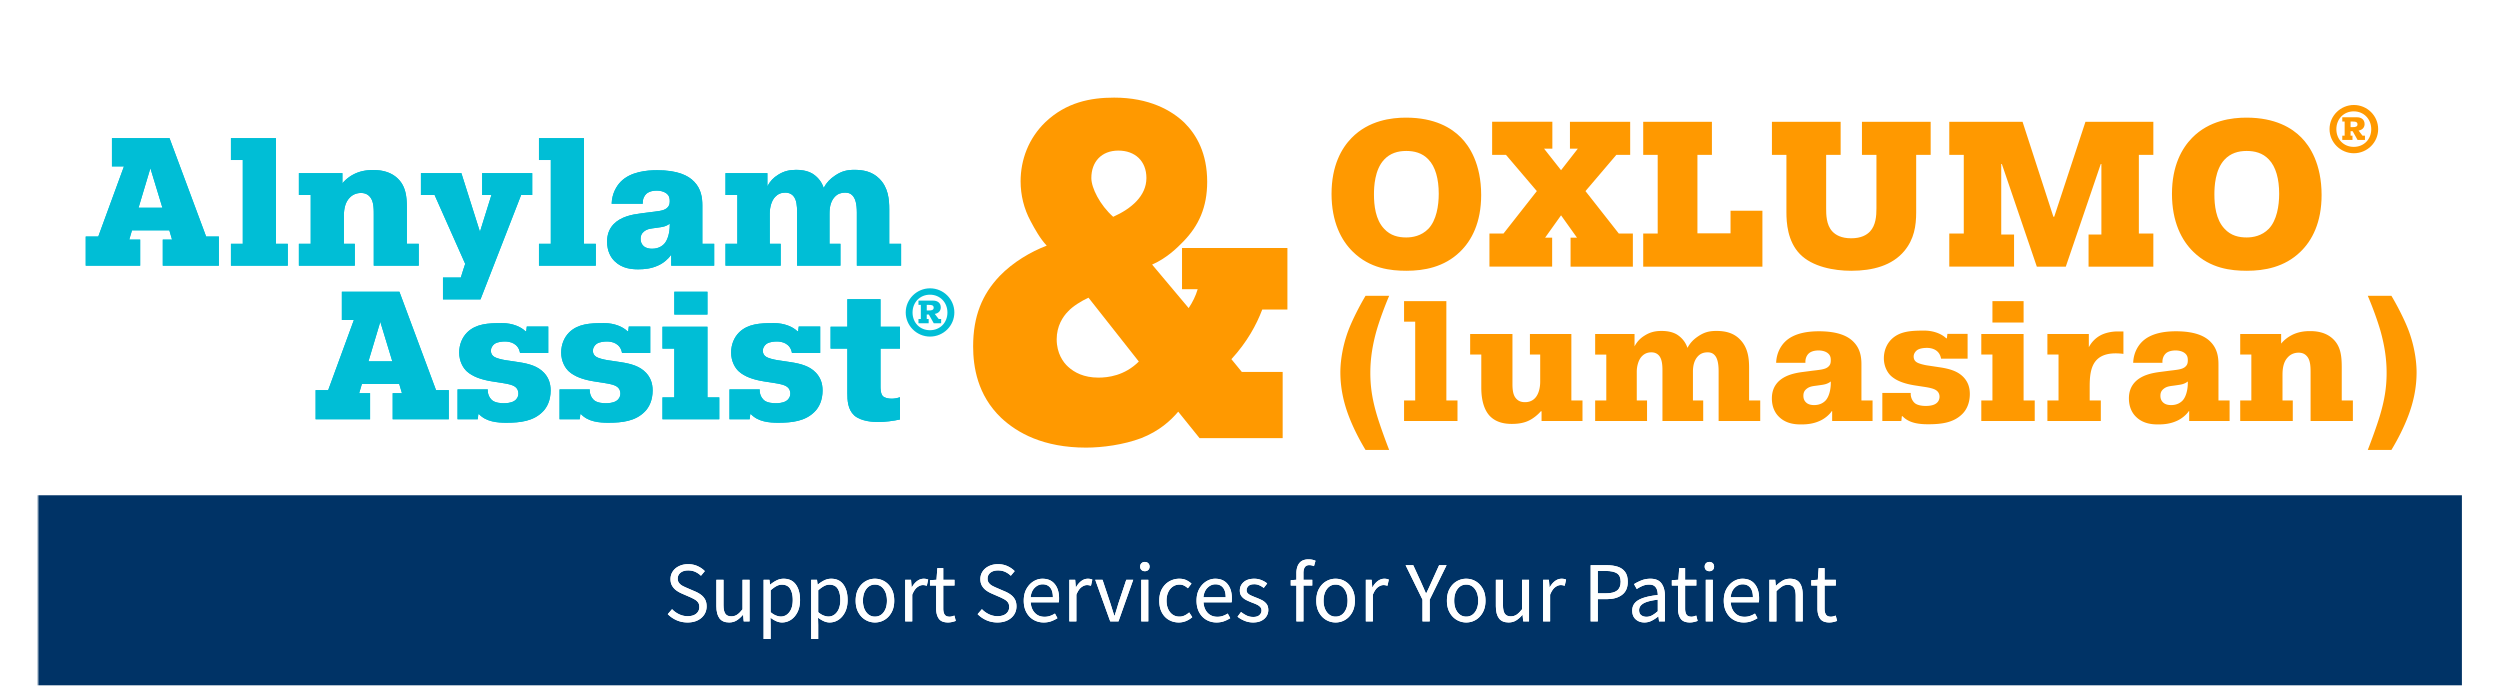 <svg width="1050" height="288" viewBox="0 0 1050 288" xmlns="http://www.w3.org/2000/svg" xmlns:xlink="http://www.w3.org/1999/xlink">
    <defs>
        <path id="7wijdu6rca" d="M16 0h1019v288H16z"/>
        <path d="M8.28 26.496c-1.656 0-3.192-.318-4.608-.954A11.883 11.883 0 0 1 0 23.004l1.8-2.088a9.85 9.85 0 0 0 2.97 2.142c1.14.54 2.322.81 3.546.81 1.56 0 2.772-.354 3.636-1.062.864-.708 1.296-1.638 1.296-2.79 0-.816-.174-1.464-.522-1.944-.348-.48-.816-.888-1.404-1.224a23.719 23.719 0 0 0-1.998-1.008L5.94 14.364a12.297 12.297 0 0 1-2.214-1.224 6.472 6.472 0 0 1-1.836-1.944c-.492-.792-.738-1.764-.738-2.916 0-1.2.318-2.274.954-3.222.636-.948 1.518-1.692 2.646-2.232 1.128-.54 2.4-.81 3.816-.81s2.724.27 3.924.81c1.2.54 2.22 1.242 3.06 2.106l-1.62 1.944a8.417 8.417 0 0 0-2.394-1.638c-.876-.396-1.866-.594-2.97-.594-1.32 0-2.382.312-3.186.936-.804.624-1.206 1.464-1.206 2.52 0 .744.198 1.362.594 1.854a4.63 4.63 0 0 0 1.494 1.206c.6.312 1.212.6 1.836.864l3.348 1.44c.912.384 1.734.846 2.466 1.386.732.54 1.314 1.2 1.746 1.98.432.78.648 1.758.648 2.934 0 1.248-.324 2.382-.972 3.402-.648 1.02-1.572 1.83-2.772 2.43-1.2.6-2.628.9-4.284.9z" id="0q4wwnsfgc"/>
        <path d="M25.776 26.496c-1.848 0-3.204-.582-4.068-1.746-.864-1.164-1.296-2.862-1.296-5.094V8.568H23.4V19.26c0 1.632.258 2.82.774 3.564.516.744 1.35 1.116 2.502 1.116.912 0 1.722-.234 2.43-.702.708-.468 1.47-1.218 2.286-2.25V8.568h2.952v17.496h-2.448l-.252-2.736h-.108c-.816.96-1.68 1.728-2.592 2.304-.912.576-1.968.864-3.168.864z" id="hwglsngn6d"/>
        <path d="M40.248 33.444V8.568h2.448l.252 2.016h.108a13.31 13.31 0 0 1 2.61-1.728 6.493 6.493 0 0 1 2.97-.72c2.256 0 3.972.81 5.148 2.43 1.176 1.62 1.764 3.786 1.764 6.498 0 1.968-.354 3.66-1.062 5.076-.708 1.416-1.632 2.496-2.772 3.24a6.683 6.683 0 0 1-3.726 1.116c-.816 0-1.626-.18-2.43-.54a12.303 12.303 0 0 1-2.43-1.476l.072 3.06v5.904h-2.952zm7.236-9.432c1.44 0 2.634-.618 3.582-1.854.948-1.236 1.422-2.934 1.422-5.094 0-1.92-.354-3.474-1.062-4.662-.708-1.188-1.89-1.782-3.546-1.782-.744 0-1.494.204-2.25.612-.756.408-1.566.996-2.43 1.764v9.18c.792.672 1.56 1.146 2.304 1.422.744.276 1.404.414 1.98.414z" id="9jwvckbqve"/>
        <path d="M60.228 33.444V8.568h2.448l.252 2.016h.108a13.31 13.31 0 0 1 2.61-1.728 6.493 6.493 0 0 1 2.97-.72c2.256 0 3.972.81 5.148 2.43 1.176 1.62 1.764 3.786 1.764 6.498 0 1.968-.354 3.66-1.062 5.076-.708 1.416-1.632 2.496-2.772 3.24a6.683 6.683 0 0 1-3.726 1.116c-.816 0-1.626-.18-2.43-.54a12.303 12.303 0 0 1-2.43-1.476l.072 3.06v5.904h-2.952zm7.236-9.432c1.44 0 2.634-.618 3.582-1.854.948-1.236 1.422-2.934 1.422-5.094 0-1.92-.354-3.474-1.062-4.662-.708-1.188-1.89-1.782-3.546-1.782-.744 0-1.494.204-2.25.612-.756.408-1.566.996-2.43 1.764v9.18c.792.672 1.56 1.146 2.304 1.422.744.276 1.404.414 1.98.414z" id="ja4eyl6ezf"/>
        <path d="M87.012 26.496a7.772 7.772 0 0 1-3.978-1.08c-1.236-.72-2.232-1.764-2.988-3.132-.756-1.368-1.134-3.012-1.134-4.932 0-1.968.378-3.636 1.134-5.004.756-1.368 1.752-2.412 2.988-3.132a7.772 7.772 0 0 1 3.978-1.08c1.44 0 2.772.36 3.996 1.08 1.224.72 2.214 1.764 2.97 3.132.756 1.368 1.134 3.036 1.134 5.004 0 1.92-.378 3.564-1.134 4.932-.756 1.368-1.746 2.412-2.97 3.132a7.742 7.742 0 0 1-3.996 1.08zm0-2.448c1.512 0 2.73-.618 3.654-1.854.924-1.236 1.386-2.85 1.386-4.842 0-2.016-.462-3.648-1.386-4.896-.924-1.248-2.142-1.872-3.654-1.872-1.488 0-2.7.624-3.636 1.872-.936 1.248-1.404 2.88-1.404 4.896 0 1.992.468 3.606 1.404 4.842.936 1.236 2.148 1.854 3.636 1.854z" id="evf1d25iwg"/>
        <path d="M99.72 26.064V8.568h2.448l.252 3.168h.108c.6-1.104 1.332-1.98 2.196-2.628.864-.648 1.788-.972 2.772-.972.696 0 1.32.12 1.872.36l-.576 2.592a6.657 6.657 0 0 0-.792-.216 4.7 4.7 0 0 0-.9-.072c-.744 0-1.518.3-2.322.9-.804.6-1.506 1.644-2.106 3.132v11.232H99.72z" id="08j3g14bfh"/>
        <path d="M117.72 26.496c-1.872 0-3.174-.54-3.906-1.62-.732-1.08-1.098-2.484-1.098-4.212V10.98h-2.592V8.748l2.736-.18.36-4.896h2.484v4.896h4.716v2.412h-4.716v9.72c0 1.08.198 1.914.594 2.502.396.588 1.098.882 2.106.882a3.52 3.52 0 0 0 1.008-.162c.36-.108.684-.21.972-.306l.576 2.232c-.48.168-1.002.318-1.566.45a7.327 7.327 0 0 1-1.674.198z" id="wztqzcbgai"/>
        <path d="M138.42 26.496c-1.656 0-3.192-.318-4.608-.954a11.883 11.883 0 0 1-3.672-2.538l1.8-2.088a9.85 9.85 0 0 0 2.97 2.142c1.14.54 2.322.81 3.546.81 1.56 0 2.772-.354 3.636-1.062.864-.708 1.296-1.638 1.296-2.79 0-.816-.174-1.464-.522-1.944-.348-.48-.816-.888-1.404-1.224a23.719 23.719 0 0 0-1.998-1.008l-3.384-1.476a12.297 12.297 0 0 1-2.214-1.224 6.472 6.472 0 0 1-1.836-1.944c-.492-.792-.738-1.764-.738-2.916 0-1.2.318-2.274.954-3.222.636-.948 1.518-1.692 2.646-2.232 1.128-.54 2.4-.81 3.816-.81s2.724.27 3.924.81c1.2.54 2.22 1.242 3.06 2.106l-1.62 1.944a8.417 8.417 0 0 0-2.394-1.638c-.876-.396-1.866-.594-2.97-.594-1.32 0-2.382.312-3.186.936-.804.624-1.206 1.464-1.206 2.52 0 .744.198 1.362.594 1.854a4.63 4.63 0 0 0 1.494 1.206c.6.312 1.212.6 1.836.864l3.348 1.44c.912.384 1.734.846 2.466 1.386.732.54 1.314 1.2 1.746 1.98.432.78.648 1.758.648 2.934 0 1.248-.324 2.382-.972 3.402-.648 1.02-1.572 1.83-2.772 2.43-1.2.6-2.628.9-4.284.9z" id="5edhhefm8j"/>
        <path d="M157.896 26.496c-1.56 0-2.976-.366-4.248-1.098-1.272-.732-2.28-1.782-3.024-3.15-.744-1.368-1.116-3-1.116-4.896 0-1.92.378-3.564 1.134-4.932.756-1.368 1.734-2.424 2.934-3.168 1.2-.744 2.46-1.116 3.78-1.116 2.232 0 3.954.744 5.166 2.232 1.212 1.488 1.818 3.48 1.818 5.976 0 .312-.006.618-.018.918-.012.3-.042.558-.09.774h-11.808c.12 1.848.702 3.324 1.746 4.428s2.406 1.656 4.086 1.656a6.88 6.88 0 0 0 2.322-.378 10.274 10.274 0 0 0 2.034-.99l1.044 1.944c-.744.48-1.59.9-2.538 1.26-.948.36-2.022.54-3.222.54zm-5.508-10.584h9.36c0-1.776-.378-3.126-1.134-4.05-.756-.924-1.818-1.386-3.186-1.386-1.224 0-2.322.474-3.294 1.422s-1.554 2.286-1.746 4.014z" id="cb3smcwijk"/>
        <path d="M168.66 26.064V8.568h2.448l.252 3.168h.108c.6-1.104 1.332-1.98 2.196-2.628.864-.648 1.788-.972 2.772-.972.696 0 1.32.12 1.872.36l-.576 2.592a6.657 6.657 0 0 0-.792-.216 4.7 4.7 0 0 0-.9-.072c-.744 0-1.518.3-2.322.9-.804.6-1.506 1.644-2.106 3.132v11.232h-2.952z" id="d2wdk8eg5l"/>
        <path d="m185.832 26.064-6.3-17.496h3.06l3.312 9.936c.264.864.534 1.728.81 2.592.276.864.546 1.716.81 2.556h.144c.264-.84.534-1.692.81-2.556.276-.864.534-1.728.774-2.592l3.312-9.936h2.916l-6.192 17.496h-3.456z" id="krm54oaeom"/>
        <path d="M198.864 26.064V8.568h2.952v17.496h-2.952zm1.512-21.096c-.576 0-1.05-.174-1.422-.522-.372-.348-.558-.822-.558-1.422 0-.576.186-1.044.558-1.404.372-.36.846-.54 1.422-.54s1.05.18 1.422.54c.372.36.558.828.558 1.404 0 .6-.186 1.074-.558 1.422-.372.348-.846.522-1.422.522z" id="1169huxlxn"/>
        <path d="M214.632 26.496c-1.536 0-2.928-.36-4.176-1.08-1.248-.72-2.232-1.764-2.952-3.132-.72-1.368-1.08-3.012-1.08-4.932 0-1.968.39-3.636 1.17-5.004.78-1.368 1.812-2.412 3.096-3.132a8.363 8.363 0 0 1 4.158-1.08c1.152 0 2.142.204 2.97.612a9.038 9.038 0 0 1 2.142 1.44l-1.512 1.944a7.411 7.411 0 0 0-1.602-1.116 4.095 4.095 0 0 0-1.89-.432c-1.056 0-1.998.282-2.826.846-.828.564-1.476 1.356-1.944 2.376-.468 1.02-.702 2.202-.702 3.546 0 1.992.498 3.606 1.494 4.842.996 1.236 2.298 1.854 3.906 1.854a5 5 0 0 0 2.268-.522 8.084 8.084 0 0 0 1.836-1.242l1.296 1.98a9.371 9.371 0 0 1-2.628 1.638 7.853 7.853 0 0 1-3.024.594z" id="vorqdzbfio"/>
        <path d="M230.472 26.496c-1.56 0-2.976-.366-4.248-1.098-1.272-.732-2.28-1.782-3.024-3.15-.744-1.368-1.116-3-1.116-4.896 0-1.92.378-3.564 1.134-4.932.756-1.368 1.734-2.424 2.934-3.168 1.2-.744 2.46-1.116 3.78-1.116 2.232 0 3.954.744 5.166 2.232 1.212 1.488 1.818 3.48 1.818 5.976 0 .312-.006.618-.018.918-.012.3-.042.558-.09.774H225c.12 1.848.702 3.324 1.746 4.428s2.406 1.656 4.086 1.656a6.88 6.88 0 0 0 2.322-.378 10.274 10.274 0 0 0 2.034-.99l1.044 1.944c-.744.48-1.59.9-2.538 1.26-.948.36-2.022.54-3.222.54zm-5.508-10.584h9.36c0-1.776-.378-3.126-1.134-4.05-.756-.924-1.818-1.386-3.186-1.386-1.224 0-2.322.474-3.294 1.422s-1.554 2.286-1.746 4.014z" id="ubz4t74pnp"/>
        <path d="M245.808 26.496a9.208 9.208 0 0 1-3.564-.702c-1.128-.468-2.112-1.038-2.952-1.71l1.476-1.98c.768.6 1.56 1.098 2.376 1.494.816.396 1.74.594 2.772.594 1.152 0 2.016-.27 2.592-.81.576-.54.864-1.182.864-1.926 0-.6-.198-1.104-.594-1.512-.396-.408-.9-.75-1.512-1.026a29.617 29.617 0 0 0-1.89-.774 26.766 26.766 0 0 1-2.412-1.062c-.792-.396-1.44-.912-1.944-1.548s-.756-1.446-.756-2.43c0-1.416.534-2.598 1.602-3.546s2.55-1.422 4.446-1.422a7.89 7.89 0 0 1 3.024.576c.936.384 1.74.852 2.412 1.404l-1.44 1.872a9.405 9.405 0 0 0-1.872-1.116 5.17 5.17 0 0 0-2.124-.432c-1.104 0-1.914.252-2.43.756-.516.504-.774 1.092-.774 1.764 0 .552.18 1.002.54 1.35.36.348.828.648 1.404.9s1.188.51 1.836.774c.84.312 1.668.666 2.484 1.062a5.932 5.932 0 0 1 2.034 1.584c.54.66.81 1.542.81 2.646 0 .936-.246 1.8-.738 2.592s-1.212 1.428-2.16 1.908c-.948.48-2.118.72-3.51.72z" id="svx2vimwmq"/>
        <path d="M264.024 26.064V10.98h-2.376V8.748l2.376-.18V5.796c0-1.776.414-3.186 1.242-4.23C266.094.522 267.384 0 269.136 0a7.543 7.543 0 0 1 2.916.576l-.648 2.268a4.831 4.831 0 0 0-1.98-.432c-1.632 0-2.448 1.128-2.448 3.384v2.772h3.708v2.412h-3.708v15.084h-2.952z" id="6q0ief1p3r"/>
        <path d="M280.476 26.496a7.772 7.772 0 0 1-3.978-1.08c-1.236-.72-2.232-1.764-2.988-3.132-.756-1.368-1.134-3.012-1.134-4.932 0-1.968.378-3.636 1.134-5.004.756-1.368 1.752-2.412 2.988-3.132a7.772 7.772 0 0 1 3.978-1.08c1.44 0 2.772.36 3.996 1.08 1.224.72 2.214 1.764 2.97 3.132.756 1.368 1.134 3.036 1.134 5.004 0 1.92-.378 3.564-1.134 4.932-.756 1.368-1.746 2.412-2.97 3.132a7.742 7.742 0 0 1-3.996 1.08zm0-2.448c1.512 0 2.73-.618 3.654-1.854.924-1.236 1.386-2.85 1.386-4.842 0-2.016-.462-3.648-1.386-4.896-.924-1.248-2.142-1.872-3.654-1.872-1.488 0-2.7.624-3.636 1.872-.936 1.248-1.404 2.88-1.404 4.896 0 1.992.468 3.606 1.404 4.842.936 1.236 2.148 1.854 3.636 1.854z" id="8y8ut46sfs"/>
        <path d="M293.184 26.064V8.568h2.448l.252 3.168h.108c.6-1.104 1.332-1.98 2.196-2.628.864-.648 1.788-.972 2.772-.972.696 0 1.32.12 1.872.36l-.576 2.592a6.657 6.657 0 0 0-.792-.216 4.7 4.7 0 0 0-.9-.072c-.744 0-1.518.3-2.322.9-.804.6-1.506 1.644-2.106 3.132v11.232h-2.952z" id="qyy804adzt"/>
        <path d="M316.98 26.064V16.92l-7.092-14.472h3.204l3.06 6.66 1.134 2.556c.372.84.75 1.704 1.134 2.592h.144c.408-.888.816-1.752 1.224-2.592.408-.84.792-1.692 1.152-2.556l3.024-6.66h3.132l-7.092 14.472v9.144h-3.024z" id="ef2wxorouu"/>
        <path d="M335.34 26.496a7.772 7.772 0 0 1-3.978-1.08c-1.236-.72-2.232-1.764-2.988-3.132-.756-1.368-1.134-3.012-1.134-4.932 0-1.968.378-3.636 1.134-5.004.756-1.368 1.752-2.412 2.988-3.132a7.772 7.772 0 0 1 3.978-1.08c1.44 0 2.772.36 3.996 1.08 1.224.72 2.214 1.764 2.97 3.132.756 1.368 1.134 3.036 1.134 5.004 0 1.92-.378 3.564-1.134 4.932-.756 1.368-1.746 2.412-2.97 3.132a7.742 7.742 0 0 1-3.996 1.08zm0-2.448c1.512 0 2.73-.618 3.654-1.854.924-1.236 1.386-2.85 1.386-4.842 0-2.016-.462-3.648-1.386-4.896-.924-1.248-2.142-1.872-3.654-1.872-1.488 0-2.7.624-3.636 1.872-.936 1.248-1.404 2.88-1.404 4.896 0 1.992.468 3.606 1.404 4.842.936 1.236 2.148 1.854 3.636 1.854z" id="2n3erf4pzv"/>
        <path d="M353.16 26.496c-1.848 0-3.204-.582-4.068-1.746-.864-1.164-1.296-2.862-1.296-5.094V8.568h2.988V19.26c0 1.632.258 2.82.774 3.564.516.744 1.35 1.116 2.502 1.116.912 0 1.722-.234 2.43-.702.708-.468 1.47-1.218 2.286-2.25V8.568h2.952v17.496h-2.448l-.252-2.736h-.108c-.816.96-1.68 1.728-2.592 2.304-.912.576-1.968.864-3.168.864z" id="41r04mu18w"/>
        <path d="M367.632 26.064V8.568h2.448l.252 3.168h.108c.6-1.104 1.332-1.98 2.196-2.628.864-.648 1.788-.972 2.772-.972.696 0 1.32.12 1.872.36l-.576 2.592a6.657 6.657 0 0 0-.792-.216 4.7 4.7 0 0 0-.9-.072c-.744 0-1.518.3-2.322.9-.804.6-1.506 1.644-2.106 3.132v11.232h-2.952z" id="riwuelgzyx"/>
        <path d="M387.612 26.064V2.448h6.732c1.776 0 3.324.216 4.644.648 1.32.432 2.352 1.158 3.096 2.178.744 1.02 1.116 2.394 1.116 4.122 0 2.472-.804 4.308-2.412 5.508-1.608 1.2-3.708 1.8-6.3 1.8H390.6v9.36h-2.988zm2.988-11.808h3.528c2.064 0 3.594-.39 4.59-1.17.996-.78 1.494-2.01 1.494-3.69 0-1.704-.522-2.886-1.566-3.546-1.044-.66-2.598-.99-4.662-.99H390.6v9.396z" id="jnqbkroovy"/>
        <path d="M410.184 26.496c-1.464 0-2.682-.438-3.654-1.314-.972-.876-1.458-2.094-1.458-3.654 0-1.92.858-3.39 2.574-4.41 1.716-1.02 4.434-1.734 8.154-2.142 0-.744-.102-1.452-.306-2.124a3.289 3.289 0 0 0-1.08-1.638c-.516-.42-1.254-.63-2.214-.63a7.088 7.088 0 0 0-2.844.576c-.888.384-1.68.816-2.376 1.296l-1.152-2.052c.816-.528 1.818-1.038 3.006-1.53 1.188-.492 2.478-.738 3.87-.738 2.136 0 3.684.654 4.644 1.962.96 1.308 1.44 3.054 1.44 5.238v10.728h-2.448l-.252-2.088h-.108c-.816.672-1.71 1.26-2.682 1.764a6.668 6.668 0 0 1-3.114.756zm.864-2.376c.84 0 1.632-.204 2.376-.612.744-.408 1.536-.984 2.376-1.728v-4.86c-2.904.36-4.938.9-6.102 1.62-1.164.72-1.746 1.644-1.746 2.772 0 .984.3 1.698.9 2.142.6.444 1.332.666 2.196.666z" id="otges7ih6z"/>
        <path d="M429.3 26.496c-1.872 0-3.174-.54-3.906-1.62-.732-1.08-1.098-2.484-1.098-4.212V10.98h-2.592V8.748l2.736-.18.36-4.896h2.484v4.896H432v2.412h-4.716v9.72c0 1.08.198 1.914.594 2.502.396.588 1.098.882 2.106.882a3.52 3.52 0 0 0 1.008-.162c.36-.108.684-.21.972-.306l.576 2.232c-.48.168-1.002.318-1.566.45a7.327 7.327 0 0 1-1.674.198z" id="dmodphviqA"/>
        <path d="M435.96 26.064V8.568h2.952v17.496h-2.952zm1.512-21.096c-.576 0-1.05-.174-1.422-.522-.372-.348-.558-.822-.558-1.422 0-.576.186-1.044.558-1.404.372-.36.846-.54 1.422-.54s1.05.18 1.422.54c.372.36.558.828.558 1.404 0 .6-.186 1.074-.558 1.422-.372.348-.846.522-1.422.522z" id="oj18ged09B"/>
        <path d="M451.908 26.496c-1.56 0-2.976-.366-4.248-1.098-1.272-.732-2.28-1.782-3.024-3.15-.744-1.368-1.116-3-1.116-4.896 0-1.92.378-3.564 1.134-4.932.756-1.368 1.734-2.424 2.934-3.168 1.2-.744 2.46-1.116 3.78-1.116 2.232 0 3.954.744 5.166 2.232 1.212 1.488 1.818 3.48 1.818 5.976 0 .312-.006.618-.018.918-.012.3-.042.558-.09.774h-11.808c.12 1.848.702 3.324 1.746 4.428s2.406 1.656 4.086 1.656a6.88 6.88 0 0 0 2.322-.378 10.274 10.274 0 0 0 2.034-.99l1.044 1.944c-.744.48-1.59.9-2.538 1.26-.948.36-2.022.54-3.222.54zM446.4 15.912h9.36c0-1.776-.378-3.126-1.134-4.05-.756-.924-1.818-1.386-3.186-1.386-1.224 0-2.322.474-3.294 1.422s-1.554 2.286-1.746 4.014z" id="omo9ybjndC"/>
        <path d="M462.672 26.064V8.568h2.448l.252 2.52h.108a13.97 13.97 0 0 1 2.664-2.106c.936-.564 2.004-.846 3.204-.846 1.848 0 3.198.582 4.05 1.746.852 1.164 1.278 2.862 1.278 5.094v11.088h-2.952V15.372c0-1.632-.264-2.82-.792-3.564-.528-.744-1.368-1.116-2.52-1.116-.888 0-1.686.228-2.394.684-.708.456-1.506 1.128-2.394 2.016v12.672h-2.952z" id="cm7nls41rD"/>
        <path d="M487.872 26.496c-1.872 0-3.174-.54-3.906-1.62-.732-1.08-1.098-2.484-1.098-4.212V10.98h-2.592V8.748l2.736-.18.36-4.896h2.484v4.896h4.716v2.412h-4.716v9.72c0 1.08.198 1.914.594 2.502.396.588 1.098.882 2.106.882a3.52 3.52 0 0 0 1.008-.162c.36-.108.684-.21.972-.306l.576 2.232c-.48.168-1.002.318-1.566.45a7.327 7.327 0 0 1-1.674.198z" id="luucu4qtwE"/>
        <path d="M11.017 28.883h5.05L5.28 58.34H0V70.58h22.876v-10.94h-4.59l1.148-3.903h15.684l1.148 3.902h-3.902v10.941h23.565V58.34h-5.356L35.195 17.024H11.017v11.86zm16.144.765 5.05 16.603H22.188l4.973-16.603z" id="si372r4bsG"/>
        <path id="v95iqfr7hH" d="M60.994 26.205h4.974V61.4h-4.974v9.181h23.872V61.4h-4.974V17.024H60.994z"/>
        <path d="M89.527 40.895H94.5V61.4h-4.973v9.181h23.489V61.4h-4.59V49.923c0-2.677.382-5.738 2.371-7.804 1.53-1.683 3.443-2.065 4.82-2.065 1.607 0 2.754.535 3.596 1.453 1.683 1.76 1.76 4.744 1.76 7.422V70.58h18.898V61.4h-4.973V46.71c0-5.203-.46-9.564-3.979-12.854-3.443-3.213-7.957-3.443-10.252-3.443-2.525 0-5.432.383-8.187 1.837a15.198 15.198 0 0 0-4.667 3.749v-4.285H89.527v9.181z" id="4u9vdtva1I"/>
        <path d="M187.536 31.714h-21.04v9.181h3.902l-4.82 15.455-7.804-24.636H140.79v9.181h5.738l12.854 28.921s-1.683 5.05-1.836 5.738h-7.498v9.181h15.76l17.062-43.84h4.667v-9.18z" id="48j34u2xlJ"/>
        <path id="79zjyt417K" d="M190.367 26.205h4.973V61.4h-4.973v9.181h23.871V61.4h-4.973V17.024h-18.898z"/>
        <path d="M233.972 44.568c-.153-1.836.613-3.367 1.454-4.132.612-.612 1.99-1.377 4.438-1.377 1.3 0 2.83.306 3.902 1.071 1.377.995 1.53 2.143 1.53 3.367 0 1.224-.23 2.142-1.3 2.984-1.454 1.147-3.75 1.224-7.881 1.76l-2.908.382c-3.749.459-8.492 1.377-11.553 4.59-1.912 2.066-2.677 4.514-2.677 7.269 0 3.978 1.53 6.656 3.213 8.263 3.137 3.06 7.115 3.366 9.87 3.366 2.754 0 5.432-.306 8.186-1.53 2.372-.994 4.514-2.907 5.509-4.437h.153v4.437h18.056V61.4h-4.973V45.256c0-3.29-.535-6.962-3.443-9.946-2.525-2.678-7.115-4.82-15.531-4.82-4.208 0-11.17.536-15.379 4.897-1.683 1.76-3.596 4.82-3.749 9.18h13.083zm11.324 9.181c0 2.525-.689 5.968-2.372 7.727-.612.613-2.142 1.99-5.05 1.99-1.07 0-2.524-.153-3.595-1.148-.919-.842-1.225-1.913-1.225-2.984 0-1.224.306-2.219 1.454-3.137 1.53-1.224 3.29-1.224 4.744-1.453l1.07-.153c1.608-.23 3.367-.383 4.974-1.684v.842z" id="pbkdzdjgmL"/>
        <path d="M316.986 61.4h-4.59V48.546c0-3.366.917-5.508 2.218-6.886 1.224-1.3 2.678-1.76 4.36-1.76 1.455 0 2.602.46 3.52 1.76.689.995 1.378 2.831 1.378 6.657V70.58h18.591V61.4h-4.973V46.94c0-4.132-.382-9.105-4.131-12.854-3.06-3.137-7.04-3.749-10.482-3.749-3.137 0-5.356.536-8.11 2.372-2.066 1.377-3.596 2.907-4.82 5.202-.995-3.06-3.06-4.973-4.82-6.044-2.296-1.3-4.897-1.53-6.733-1.53-2.678 0-5.05.459-7.575 2.066-1.989 1.224-3.366 2.678-4.514 4.82v-5.509h-17.597v9.181h4.973V61.4h-4.973v9.181h23.182V61.4h-4.59V48.546c0-2.448.765-5.279 2.219-6.81 1.147-1.223 2.524-1.835 4.284-1.835 1.071 0 2.295.23 3.367 1.377 1.453 1.607 1.606 4.437 1.606 6.733v22.57h18.21V61.4z" id="138n23jmzM"/>
        <path d="M107.577 93.398h5.05l-10.788 29.457H96.56v12.241h22.876v-10.94h-4.59l1.148-3.903h15.684l1.148 3.902h-3.902v10.941h23.565v-12.241h-5.356l-15.378-41.316h-24.178V93.4zm16.144.765 5.05 16.603h-10.023l4.973-16.603z" id="j8edjnhp3N"/>
        <path d="M194.274 107.247V96.153h-9.028l-.23 1.989h-.306c-1.836-1.836-5.432-3.443-9.87-3.443-5.967 0-10.94.306-14.613 3.902-2.142 2.142-3.366 5.126-3.366 8.492 0 3.673 1.683 6.504 3.213 7.881 2.525 2.295 6.274 3.52 10.558 4.208l3.979.612c3.672.536 4.82 1.071 5.432 1.454 1.377.841 1.683 2.066 1.683 2.984 0 1.606-.841 2.601-1.683 3.137-1.377.918-3.52.994-4.438.994-.918 0-3.672-.076-5.05-1.377-.994-.918-1.835-2.601-1.682-4.438h-12.701v12.548h8.493l.229-2.142h.306c2.984 3.213 7.728 3.596 11.4 3.596 5.815 0 11.4-.612 15.379-4.667 1.836-1.837 3.29-4.82 3.29-8.875 0-3.06-.919-5.433-2.755-7.422-2.601-2.754-6.197-3.825-10.864-4.514l-5.586-.842c-1.377-.23-3.595-.765-4.514-1.377-.994-.612-1.377-1.53-1.377-2.601 0-1.148.689-2.142 1.454-2.754 1.3-.995 3.596-1.072 4.514-1.072 2.066 0 5.585.765 6.274 4.82h11.859z" id="yes7gme4yO"/>
        <path d="M237.114 107.247V96.153h-9.028l-.23 1.989h-.306c-1.836-1.836-5.432-3.443-9.87-3.443-5.967 0-10.94.306-14.613 3.902-2.142 2.142-3.366 5.126-3.366 8.492 0 3.673 1.683 6.504 3.213 7.881 2.525 2.295 6.274 3.52 10.558 4.208l3.979.612c3.672.536 4.82 1.071 5.432 1.454 1.377.841 1.683 2.066 1.683 2.984 0 1.606-.841 2.601-1.683 3.137-1.377.918-3.52.994-4.437.994-.919 0-3.673-.076-5.05-1.377-.995-.918-1.836-2.601-1.683-4.438h-12.7v12.548h8.492l.23-2.142h.305c2.984 3.213 7.728 3.596 11.4 3.596 5.815 0 11.4-.612 15.379-4.667 1.836-1.837 3.29-4.82 3.29-8.875 0-3.06-.919-5.433-2.755-7.422-2.601-2.754-6.197-3.825-10.864-4.514l-5.585-.842c-1.378-.23-3.596-.765-4.514-1.377-.995-.612-1.378-1.53-1.378-2.601 0-1.148.689-2.142 1.454-2.754 1.3-.995 3.596-1.072 4.514-1.072 2.066 0 5.585.765 6.274 4.82h11.859z" id="vmg70yrtuP"/>
        <path d="M242.235 105.41h4.973v20.505h-4.973v9.181h23.87v-9.181h-4.972V96.229h-18.898v9.181zm4.973-14.307h13.925v-9.564h-13.925v9.564z" id="ko49lran2Q"/>
        <path d="M308.487 107.247V96.153h-9.028l-.23 1.989h-.306c-1.836-1.836-5.432-3.443-9.87-3.443-5.967 0-10.94.306-14.613 3.902-2.142 2.142-3.366 5.126-3.366 8.492 0 3.673 1.683 6.504 3.213 7.881 2.525 2.295 6.274 3.52 10.558 4.208l3.979.612c3.672.536 4.82 1.071 5.432 1.454 1.377.841 1.683 2.066 1.683 2.984 0 1.606-.841 2.601-1.683 3.137-1.377.918-3.52.994-4.437.994-.919 0-3.673-.076-5.05-1.377-.995-.918-1.836-2.601-1.683-4.438h-12.701v12.548h8.493l.23-2.142h.305c2.984 3.213 7.728 3.596 11.4 3.596 5.815 0 11.4-.612 15.379-4.667 1.836-1.837 3.29-4.82 3.29-8.875 0-3.06-.919-5.433-2.755-7.422-2.601-2.754-6.197-3.825-10.864-4.514l-5.585-.842c-1.378-.23-3.596-.765-4.515-1.377-.994-.612-1.377-1.53-1.377-2.601 0-1.148.689-2.142 1.454-2.754 1.3-.995 3.596-1.072 4.514-1.072 2.066 0 5.585.765 6.274 4.82h11.859z" id="q3m781ispR"/>
        <path d="M312.848 105.41h7.039v18.745c0 2.908.153 6.733 2.83 9.258 2.908 2.678 8.417 2.83 10.024 2.83 3.06 0 6.503-.458 9.257-1.07v-9.335c-1.147.383-2.372.612-3.52.612-1.376 0-2.983-.306-3.748-1.147-.918-1.071-.918-3.214-.918-4.132v-15.76h8.186v-9.182h-8.186V84.676h-13.925V96.23h-7.039v9.181z" id="gfjbjgtx8S"/>
        <filter x="-3.1%" y="-20.3%" width="106.1%" height="140.5%" filterUnits="objectBoundingBox" id="94bsml6akF">
            <feOffset in="SourceAlpha" result="shadowOffsetOuter1"/>
            <feGaussianBlur stdDeviation="10" in="shadowOffsetOuter1" result="shadowBlurOuter1"/>
            <feColorMatrix values="0 0 0 0 0 0 0 0 0 0 0 0 0 0 0 0 0 0 0.67 0" in="shadowBlurOuter1" result="shadowMatrixOuter1"/>
            <feMerge>
                <feMergeNode in="shadowMatrixOuter1"/>
                <feMergeNode in="SourceGraphic"/>
            </feMerge>
        </filter>
    </defs>
    <g fill="none" fill-rule="evenodd">
        <mask id="qstd951aob" fill="#fff">
            <use xlink:href="#7wijdu6rca"/>
        </mask>
        <path fill="#036" fill-rule="nonzero" mask="url(#qstd951aob)" d="M15 208h1019v80H15z"/>
        <g fill="#FFF" mask="url(#qstd951aob)" fill-rule="nonzero">
            <g transform="translate(280.466 234.936)">
                <use xlink:href="#0q4wwnsfgc"/>
                <use xlink:href="#0q4wwnsfgc"/>
            </g>
            <g transform="translate(280.466 234.936)">
                <use xlink:href="#hwglsngn6d"/>
                <use xlink:href="#hwglsngn6d"/>
            </g>
            <g transform="translate(280.466 234.936)">
                <use xlink:href="#9jwvckbqve"/>
                <use xlink:href="#9jwvckbqve"/>
            </g>
            <g transform="translate(280.466 234.936)">
                <use xlink:href="#ja4eyl6ezf"/>
                <use xlink:href="#ja4eyl6ezf"/>
            </g>
            <g transform="translate(280.466 234.936)">
                <use xlink:href="#evf1d25iwg"/>
                <use xlink:href="#evf1d25iwg"/>
            </g>
            <g transform="translate(280.466 234.936)">
                <use xlink:href="#08j3g14bfh"/>
                <use xlink:href="#08j3g14bfh"/>
            </g>
            <g transform="translate(280.466 234.936)">
                <use xlink:href="#wztqzcbgai"/>
                <use xlink:href="#wztqzcbgai"/>
            </g>
            <g transform="translate(280.466 234.936)">
                <use xlink:href="#5edhhefm8j"/>
                <use xlink:href="#5edhhefm8j"/>
            </g>
            <g transform="translate(280.466 234.936)">
                <use xlink:href="#cb3smcwijk"/>
                <use xlink:href="#cb3smcwijk"/>
            </g>
            <g transform="translate(280.466 234.936)">
                <use xlink:href="#d2wdk8eg5l"/>
                <use xlink:href="#d2wdk8eg5l"/>
            </g>
            <g transform="translate(280.466 234.936)">
                <use xlink:href="#krm54oaeom"/>
                <use xlink:href="#krm54oaeom"/>
            </g>
            <g transform="translate(280.466 234.936)">
                <use xlink:href="#1169huxlxn"/>
                <use xlink:href="#1169huxlxn"/>
            </g>
            <g transform="translate(280.466 234.936)">
                <use xlink:href="#vorqdzbfio"/>
                <use xlink:href="#vorqdzbfio"/>
            </g>
            <g transform="translate(280.466 234.936)">
                <use xlink:href="#ubz4t74pnp"/>
                <use xlink:href="#ubz4t74pnp"/>
            </g>
            <g transform="translate(280.466 234.936)">
                <use xlink:href="#svx2vimwmq"/>
                <use xlink:href="#svx2vimwmq"/>
            </g>
            <g transform="translate(280.466 234.936)">
                <use xlink:href="#6q0ief1p3r"/>
                <use xlink:href="#6q0ief1p3r"/>
            </g>
            <g transform="translate(280.466 234.936)">
                <use xlink:href="#8y8ut46sfs"/>
                <use xlink:href="#8y8ut46sfs"/>
            </g>
            <g transform="translate(280.466 234.936)">
                <use xlink:href="#qyy804adzt"/>
                <use xlink:href="#qyy804adzt"/>
            </g>
            <g transform="translate(280.466 234.936)">
                <use xlink:href="#ef2wxorouu"/>
                <use xlink:href="#ef2wxorouu"/>
            </g>
            <g transform="translate(280.466 234.936)">
                <use xlink:href="#2n3erf4pzv"/>
                <use xlink:href="#2n3erf4pzv"/>
            </g>
            <g transform="translate(280.466 234.936)">
                <use xlink:href="#41r04mu18w"/>
                <use xlink:href="#41r04mu18w"/>
            </g>
            <g transform="translate(280.466 234.936)">
                <use xlink:href="#riwuelgzyx"/>
                <use xlink:href="#riwuelgzyx"/>
            </g>
            <g transform="translate(280.466 234.936)">
                <use xlink:href="#jnqbkroovy"/>
                <use xlink:href="#jnqbkroovy"/>
            </g>
            <g transform="translate(280.466 234.936)">
                <use xlink:href="#otges7ih6z"/>
                <use xlink:href="#otges7ih6z"/>
            </g>
            <g transform="translate(280.466 234.936)">
                <use xlink:href="#dmodphviqA"/>
                <use xlink:href="#dmodphviqA"/>
            </g>
            <g transform="translate(280.466 234.936)">
                <use xlink:href="#oj18ged09B"/>
                <use xlink:href="#oj18ged09B"/>
            </g>
            <g transform="translate(280.466 234.936)">
                <use xlink:href="#omo9ybjndC"/>
                <use xlink:href="#omo9ybjndC"/>
            </g>
            <g transform="translate(280.466 234.936)">
                <use xlink:href="#cm7nls41rD"/>
                <use xlink:href="#cm7nls41rD"/>
            </g>
            <g transform="translate(280.466 234.936)">
                <use xlink:href="#luucu4qtwE"/>
                <use xlink:href="#luucu4qtwE"/>
            </g>
        </g>
        <g mask="url(#qstd951aob)">
            <g transform="translate(36 41)" filter="url(#94bsml6akF)" fill-rule="nonzero">
                <g fill="#F90">
                    <path d="M537.524 83.248c-2.373 3.955-5.537 10.068-7.263 14.671-3.021 8.127-3.309 14.96-3.309 17.405 0 6.832 1.439 12.945 3.524 18.41 1.798 4.748 4.387 9.854 7.048 14.24h9.925c-1.438-3.667-3.811-10.14-5.106-14.455-1.798-6.041-2.805-11.435-2.805-17.908 0-6.329 1.007-12.01 2.59-17.692 1.294-4.459 3.38-10.14 5.321-14.671h-9.925zM553.706 94.107h4.675v33.083h-4.675v8.63h22.44v-8.63h-4.676V85.477h-17.764zM628.646 127.19h-4.675V99.286h-17.404v8.63h4.315v11.435c0 2.517-.647 5.178-2.086 6.76-1.438 1.583-3.164 1.798-4.315 1.798-1.438 0-2.805-.36-3.883-1.726-1.223-1.51-1.367-3.883-1.367-6.04V99.285h-17.764v8.63h4.675v13.736c0 2.662.216 8.487 3.596 12.083 2.733 2.805 6.4 3.308 9.206 3.308 1.798 0 4.674-.144 7.263-1.438 1.655-.791 3.596-2.302 4.963-3.884h.287v4.1h17.19v-8.63zM679.35 127.19h-4.316v-12.082c0-3.165.863-5.178 2.086-6.473 1.15-1.223 2.517-1.654 4.1-1.654 1.366 0 2.444.431 3.307 1.654.648.935 1.295 2.661 1.295 6.257v20.929h17.476v-8.63h-4.674v-13.593c0-3.884-.36-8.559-3.884-12.083-2.877-2.949-6.617-3.524-9.853-3.524-2.949 0-5.034.503-7.623 2.23-1.942 1.294-3.38 2.732-4.531 4.89-.935-2.877-2.877-4.675-4.531-5.682-2.158-1.222-4.603-1.438-6.33-1.438-2.516 0-4.746.432-7.12 1.942-1.869 1.15-3.164 2.517-4.242 4.53v-5.177h-16.542v8.63h4.675v19.274h-4.675v8.63h21.792v-8.63h-4.315v-12.082c0-2.302.719-4.963 2.085-6.401 1.079-1.15 2.374-1.726 4.028-1.726 1.007 0 2.157.216 3.164 1.295 1.367 1.51 1.51 4.17 1.51 6.328v21.217h17.117v-8.63zM722.285 111.368c-.144-1.726.575-3.164 1.367-3.884.575-.575 1.87-1.294 4.17-1.294 1.223 0 2.662.288 3.669 1.007 1.294.935 1.438 2.013 1.438 3.164 0 1.15-.216 2.014-1.223 2.805-1.366 1.079-3.524 1.15-7.407 1.654l-2.733.36c-3.524.431-7.983 1.294-10.86 4.315-1.798 1.942-2.517 4.243-2.517 6.832 0 3.74 1.438 6.257 3.02 7.768 2.95 2.876 6.689 3.164 9.278 3.164 2.59 0 5.106-.288 7.695-1.438 2.23-.935 4.244-2.733 5.179-4.172h.143v4.172h16.973v-8.63h-4.674v-15.176c0-3.092-.504-6.544-3.237-9.35-2.373-2.516-6.688-4.53-14.6-4.53-3.955 0-10.5.503-14.455 4.603-1.582 1.654-3.38 4.53-3.524 8.63h12.298zm10.644 8.63c0 2.374-.647 5.61-2.23 7.264-.575.576-2.013 1.87-4.746 1.87-1.007 0-2.373-.144-3.38-1.079-.863-.79-1.151-1.798-1.151-2.805 0-1.15.288-2.085 1.366-2.948 1.439-1.15 3.093-1.15 4.46-1.367l1.006-.144c1.51-.215 3.165-.36 4.675-1.582v.791zM790.393 109.642V99.214h-8.487l-.216 1.87h-.287c-1.726-1.726-5.107-3.237-9.278-3.237-5.61 0-10.284.288-13.736 3.668-2.014 2.014-3.165 4.819-3.165 7.983 0 3.452 1.582 6.113 3.02 7.408 2.374 2.157 5.898 3.308 9.926 3.955l3.74.576c3.451.503 4.53 1.007 5.106 1.366 1.294.791 1.582 1.942 1.582 2.805 0 1.51-.791 2.445-1.582 2.949-1.295.863-3.309.935-4.172.935-.863 0-3.452-.072-4.746-1.295-.935-.863-1.726-2.445-1.583-4.171h-11.938v11.795h7.983l.216-2.014h.287c2.805 3.02 7.264 3.38 10.716 3.38 5.466 0 10.716-.575 14.456-4.387 1.726-1.726 3.093-4.53 3.093-8.343 0-2.876-.863-5.106-2.59-6.976-2.445-2.589-5.825-3.596-10.212-4.243l-5.25-.791c-1.295-.216-3.38-.72-4.243-1.295-.935-.575-1.295-1.438-1.295-2.445 0-1.079.647-2.014 1.366-2.59 1.223-.934 3.38-1.006 4.244-1.006 1.942 0 5.25.72 5.897 4.531h11.148zM796.146 107.916h4.675v19.274h-4.675v8.63h22.439v-8.63h-4.675V99.286h-17.764v8.63zm4.675-13.449h13.09v-8.99h-13.09v8.99zM823.907 107.916h4.675v19.274h-4.675v8.63h22.439v-8.63h-4.675v-5.61c0-3.74.144-8.558 2.949-11.435 2.445-2.517 6.04-2.733 7.983-2.733 1.079 0 2.157.072 3.236.216v-9.421h-2.517c-2.373 0-5.322.575-7.408 1.798-1.51.863-3.308 2.373-4.603 4.818v-5.537h-17.404v8.63zM872.237 111.368c-.144-1.726.575-3.164 1.366-3.884.576-.575 1.87-1.294 4.171-1.294 1.223 0 2.662.288 3.668 1.007 1.295.935 1.439 2.013 1.439 3.164 0 1.15-.216 2.014-1.223 2.805-1.366 1.079-3.524 1.15-7.408 1.654l-2.732.36c-3.525.431-7.984 1.294-10.86 4.315-1.798 1.942-2.517 4.243-2.517 6.832 0 3.74 1.438 6.257 3.02 7.768 2.949 2.876 6.689 3.164 9.278 3.164 2.589 0 5.106-.288 7.695-1.438 2.23-.935 4.243-2.733 5.178-4.172h.144v4.172h16.973v-8.63h-4.675v-15.176c0-3.092-.503-6.544-3.236-9.35-2.373-2.516-6.689-4.53-14.6-4.53-3.955 0-10.5.503-14.455 4.603-1.583 1.654-3.38 4.53-3.524 8.63h12.298zm10.644 8.63c0 2.374-.648 5.61-2.23 7.264-.575.576-2.013 1.87-4.746 1.87-1.007 0-2.374-.144-3.38-1.079-.864-.79-1.151-1.798-1.151-2.805 0-1.15.287-2.085 1.366-2.948 1.439-1.15 3.093-1.15 4.46-1.367l1.006-.144c1.51-.215 3.164-.36 4.675-1.582v.791zM904.888 107.916h4.675v19.274h-4.675v8.63h22.08v-8.63h-4.316v-10.788c0-2.517.36-5.394 2.23-7.335 1.438-1.583 3.236-1.942 4.53-1.942 1.51 0 2.59.503 3.38 1.366 1.583 1.654 1.655 4.46 1.655 6.976v20.354h17.764v-8.63h-4.675v-13.81c0-4.89-.431-8.99-3.74-12.082-3.236-3.02-7.48-3.236-9.637-3.236-2.373 0-5.106.36-7.695 1.726a14.286 14.286 0 0 0-4.387 3.524v-4.027h-17.189v8.63zM958.468 83.248c1.942 4.53 4.027 10.212 5.322 14.671 1.582 5.682 2.589 11.363 2.589 17.692 0 6.473-1.007 11.867-2.805 17.908-1.294 4.315-3.668 10.788-5.106 14.456h9.925c2.66-4.387 5.25-9.493 7.048-14.24 2.086-5.466 3.524-11.58 3.524-18.411 0-2.446-.288-9.278-3.308-17.405-1.726-4.603-4.89-10.716-7.264-14.671h-9.925z"/>
                </g>
                <g fill="#00BED6">
                    <use xlink:href="#si372r4bsG"/>
                    <use xlink:href="#si372r4bsG"/>
                </g>
                <g fill="#00BED6">
                    <use xlink:href="#v95iqfr7hH"/>
                    <use xlink:href="#v95iqfr7hH"/>
                </g>
                <g fill="#00BED6">
                    <use xlink:href="#4u9vdtva1I"/>
                    <use xlink:href="#4u9vdtva1I"/>
                </g>
                <g fill="#00BED6">
                    <use xlink:href="#48j34u2xlJ"/>
                    <use xlink:href="#48j34u2xlJ"/>
                </g>
                <g fill="#00BED6">
                    <use xlink:href="#79zjyt417K"/>
                    <use xlink:href="#79zjyt417K"/>
                </g>
                <g fill="#00BED6">
                    <use xlink:href="#pbkdzdjgmL"/>
                    <use xlink:href="#pbkdzdjgmL"/>
                </g>
                <g fill="#00BED6">
                    <use xlink:href="#138n23jmzM"/>
                    <use xlink:href="#138n23jmzM"/>
                </g>
                <g fill="#00BED6">
                    <use xlink:href="#j8edjnhp3N"/>
                    <use xlink:href="#j8edjnhp3N"/>
                </g>
                <g fill="#00BED6">
                    <use xlink:href="#yes7gme4yO"/>
                    <use xlink:href="#yes7gme4yO"/>
                </g>
                <g fill="#00BED6">
                    <use xlink:href="#vmg70yrtuP"/>
                    <use xlink:href="#vmg70yrtuP"/>
                </g>
                <g fill="#00BED6">
                    <use xlink:href="#ko49lran2Q"/>
                    <use xlink:href="#ko49lran2Q"/>
                </g>
                <g fill="#00BED6">
                    <use xlink:href="#q3m781ispR"/>
                    <use xlink:href="#q3m781ispR"/>
                </g>
                <g fill="#00BED6">
                    <use xlink:href="#gfjbjgtx8S"/>
                    <use xlink:href="#gfjbjgtx8S"/>
                </g>
                <path d="M431.935 0c14.756 0 24.127 5.364 29.51 10.528 5.185 5.165 9.572 12.913 9.572 24.831 0 10.727-3.59 18.475-9.97 25.03l-.294.295c-2.113 2.131-6.402 6.598-12.866 9.439l15.353 18.276c1.596-2.384 2.991-5.165 3.789-7.946h-6.58V63.17h44.266v25.825h-10.568c-2.393 6.356-6.38 13.706-12.96 20.858l4.386 5.363h17.148v27.811h-34.894l-8.973-11.124c-3.19 3.774-7.976 8.144-15.553 11.124-7.378 2.781-16.35 3.973-23.13 3.973-17.946 0-28.912-6.158-35.692-12.515-9.97-9.535-11.764-21.454-11.764-29.996 0-12.713 3.788-21.851 11.166-29.598 5.583-5.761 12.96-10.132 19.74-12.714-2.791-2.98-4.985-6.953-6.78-10.33-2.79-5.165-4.187-10.925-4.187-16.686 0-9.138 3.39-18.077 10.369-24.831C411.796 1.986 421.966 0 431.935 0zm-10.767 84.028c-2.991 1.39-6.58 3.576-8.574 5.761-2.193 2.185-4.786 6.158-4.786 11.72 0 5.96 2.792 9.734 4.786 11.522 2.592 2.384 6.58 4.569 12.761 4.569 3.988 0 10.967-.795 16.949-6.754zm12.562-61.78c-7.178 0-11.366 4.768-11.366 11.522 0 4.172 3.59 11.323 9.173 16.29 7.577-3.378 13.957-8.741 13.957-16.29 0-7.151-4.785-11.521-11.764-11.521z" fill="#F90"/>
                <path d="M344.404 90.23c0 5.585 4.628 10.136 10.212 10.136 5.623 0 10.213-4.551 10.213-10.136 0-5.584-4.59-10.136-10.213-10.136-5.584 0-10.212 4.552-10.212 10.136zm11.78 4.552h3.099v-1.798h-1.033l-1.645-2.142c1.875-.306 2.525-1.606 2.525-2.716 0-2.027-1.53-2.868-3.175-2.868h-6.196v1.797h.994v5.93h-.994v1.797h4.284v-1.798h-.804V91.11h.88l2.066 3.672zm-2.945-7.727h.842c.841 0 2.065-.038 2.065 1.186 0 1.033-1.032 1.148-1.874 1.148h-1.033v-2.334zm-5.967 3.213c0-4.245 3.06-7.497 7.306-7.497s7.344 3.252 7.344 7.497c0 4.246-3.098 7.42-7.344 7.42s-7.306-3.174-7.306-7.42z" fill="#00BED6"/>
                <g fill="#F90">
                    <path d="M523.247 40.392c0 11.82 4.086 19.643 9.04 24.424 7.127 6.954 15.732 7.91 22.425 7.91 7.301 0 15.82-1.478 22.512-7.997 4.868-4.694 8.866-12.256 8.866-23.816 0-13.125-4.954-20.6-8.518-24.163-3.911-3.999-10.952-8.345-23.034-8.345-6.084 0-15.645 1.13-22.86 8.518-4.172 4.26-8.43 11.56-8.43 23.469zm17.819.26c0-3.129.26-10.343 4.259-14.602 2.52-2.695 5.737-3.65 9.3-3.65 3.303 0 6.693.782 9.3 3.563 2.956 3.042 4.347 8.17 4.347 14.429 0 4.954-.957 11.125-4.346 14.689-2.956 3.042-6.693 3.65-9.3 3.65-3.217 0-6.607-.695-9.301-3.65-3.65-3.824-4.26-9.909-4.26-14.429zM623.378 21.443h3.303l-7.04 9.04-7.128-9.04h3.477v-11.3h-25.293v13.908h5.823l12.951 15.21-13.994 17.82h-5.91v13.906h26.336V58.82h-2.955l6.693-9.388 6.693 9.388h-2.695v12.168h26.163V57.08h-5.91l-13.995-17.818 12.951-15.211h5.824V10.144h-25.294zM654.148 24.05h6.084v33.03h-6.084v13.907h50.065V47.52h-13.385v9.474H676.92V24.051h6.084V10.144h-28.857zM746.021 24.05h6.085v22.426c0 3.216-.261 7.127-2.695 9.735-1.39 1.478-3.737 2.868-7.91 2.868-4.171 0-6.518-1.39-7.909-2.868-2.608-2.781-2.608-7.214-2.608-9.735V24.051h6.085V10.144h-28.857V24.05h6.084v24.076c0 4.346.434 12.17 5.65 17.558 5.215 5.39 14.341 7.04 21.556 7.04 9.04 0 17.21-2.172 22.338-8.344 4.085-4.954 4.954-10.43 4.954-16.254V24.051h6.085V10.144H746.02V24.05zM868.404 57.08h-6.085V24.05h6.085V10.145h-28.51L826.77 50.04h-.347L813.47 10.144H782.7V24.05h6.085v33.03H782.7v13.906h27.206V57.515h-5.389v-29.64h.26l14.69 43.112h12.169l14.69-43.112h.26v29.64h-5.389v13.472h27.206zM876.226 40.392c0 11.82 4.086 19.643 9.04 24.424 7.127 6.954 15.732 7.91 22.425 7.91 7.301 0 15.82-1.478 22.512-7.997 4.868-4.694 8.866-12.256 8.866-23.816 0-13.125-4.954-20.6-8.518-24.163-3.911-3.999-10.952-8.345-23.034-8.345-6.084 0-15.645 1.13-22.86 8.518-4.171 4.26-8.43 11.56-8.43 23.469zm17.819.26c0-3.129.26-10.343 4.259-14.602 2.52-2.695 5.737-3.65 9.3-3.65 3.303 0 6.693.782 9.3 3.563 2.956 3.042 4.347 8.17 4.347 14.429 0 4.954-.956 11.125-4.346 14.689-2.956 3.042-6.693 3.65-9.3 3.65-3.217 0-6.607-.695-9.301-3.65-3.65-3.824-4.26-9.909-4.26-14.429zM942.404 13.23c0 5.585 4.628 10.136 10.212 10.136 5.623 0 10.213-4.551 10.213-10.136 0-5.584-4.59-10.136-10.213-10.136-5.584 0-10.212 4.552-10.212 10.136zm11.78 4.552h3.099v-1.798h-1.033l-1.645-2.142c1.875-.306 2.525-1.606 2.525-2.716 0-2.027-1.53-2.868-3.175-2.868h-6.196v1.797h.994v5.93h-.994v1.797h4.284v-1.798h-.804V14.11h.88l2.066 3.672zm-2.945-7.727h.842c.841 0 2.065-.038 2.065 1.186 0 1.033-1.032 1.148-1.874 1.148h-1.033v-2.334zm-5.967 3.213c0-4.245 3.06-7.497 7.306-7.497s7.344 3.252 7.344 7.497c0 4.246-3.098 7.42-7.344 7.42s-7.306-3.174-7.306-7.42z"/>
                </g>
            </g>
        </g>
    </g>
</svg>
